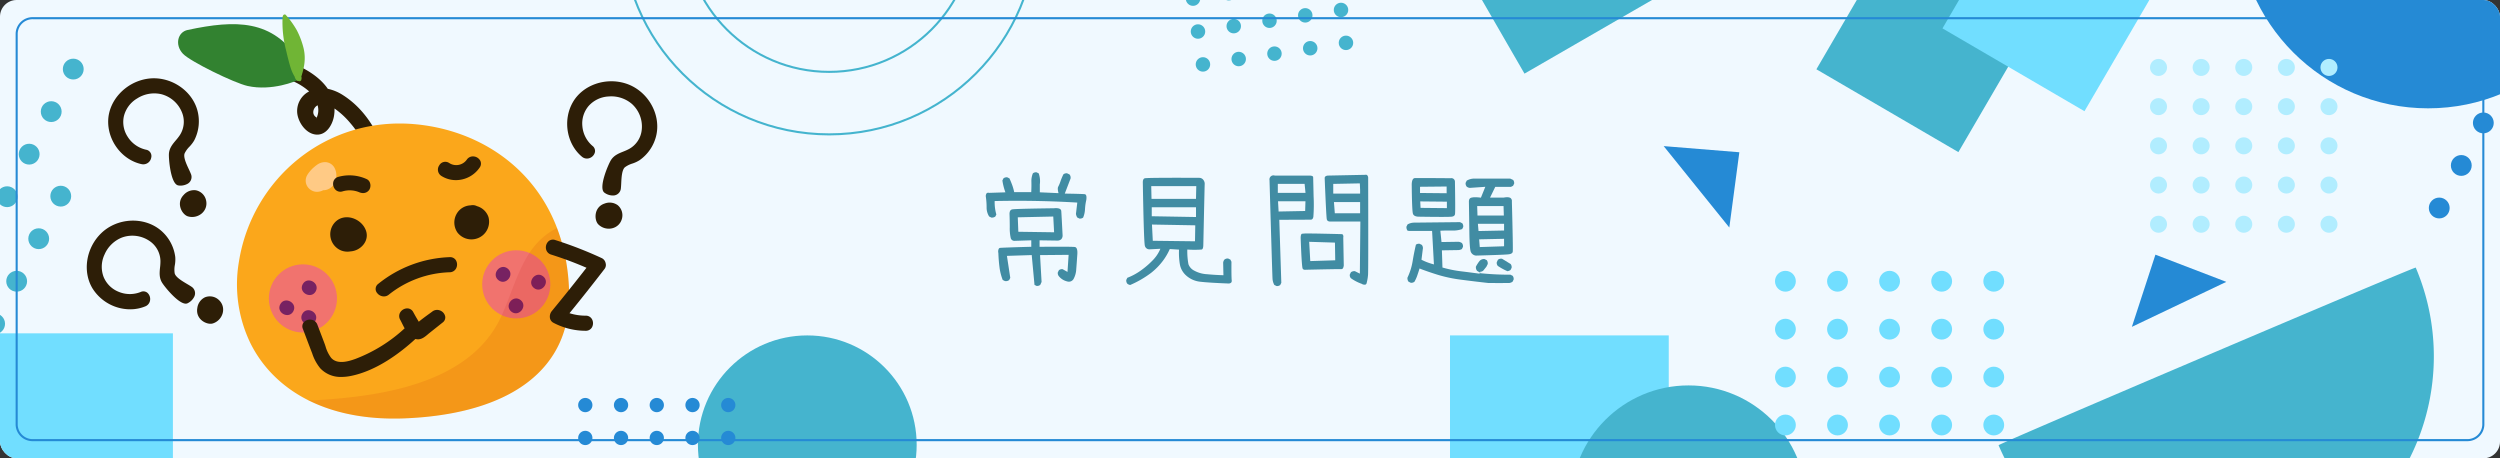 <svg xmlns="http://www.w3.org/2000/svg" xmlns:xlink="http://www.w3.org/1999/xlink" width="1200" height="220" viewBox="0 0 1200 220">
  <rect x="0" y="0" width="1200" height="220" fill="#333333" stroke="none"/>
  <defs>
    <clipPath id="clip-path">
      <rect id="Rectangle_597" data-name="Rectangle 597" width="1200" height="220" rx="8" transform="translate(83 1251)" fill="none"/>
    </clipPath>
  </defs>
  <g id="Group_3508" data-name="Group 3508" transform="translate(-83 -1251)">
    <rect id="Rectangle_853" data-name="Rectangle 853" width="1200" height="220" rx="8" transform="translate(83 1251)" fill="#f0f9ff"/>
    <g id="Group_3502" data-name="Group 3502">
      <g id="Group_3501" data-name="Group 3501" clip-path="url(#clip-path)">
        <g id="Group_3496" data-name="Group 3496">
          <path id="Path_2986" data-name="Path 2986" d="M1242.546,1379.439a108.815,108.815,0,0,1-200.233,85.264C1042.083,1464.162,1242.316,1378.9,1242.546,1379.439Z" fill="#45b4ce"/>
          <rect id="Rectangle_854" data-name="Rectangle 854" width="105" height="78" transform="translate(779 1412)" fill="#71deff"/>
          <rect id="Rectangle_855" data-name="Rectangle 855" width="105" height="78" transform="translate(61 1411)" fill="#71deff"/>
          <rect id="Rectangle_856" data-name="Rectangle 856" width="122.19" height="122.19" transform="translate(753.658 1180.522) rotate(-30)" fill="#45b4ce"/>
          <rect id="Rectangle_857" data-name="Rectangle 857" width="78.888" height="78.888" transform="matrix(0.504, -0.864, 0.864, 0.504, 954.863, 1284.255)" fill="#45b4ce"/>
          <rect id="Rectangle_858" data-name="Rectangle 858" width="78.888" height="78.888" transform="matrix(0.504, -0.864, 0.864, 0.504, 1015.387, 1264.624)" fill="#71deff"/>
          <circle id="Ellipse_2498" data-name="Ellipse 2498" cx="52.5" cy="52.5" r="52.5" transform="translate(418 1412)" fill="#45b4ce"/>
          <circle id="Ellipse_2499" data-name="Ellipse 2499" cx="91.5" cy="91.5" r="91.5" transform="translate(1157 1120)" fill="#258ad5"/>
          <g id="Group_3393" data-name="Group 3393">
            <g id="Group_3392" data-name="Group 3392">
              <g id="Group_3367" data-name="Group 3367">
                <circle id="Ellipse_2500" data-name="Ellipse 2500" cx="4.091" cy="4.091" r="4.091" transform="translate(1115 1279.273)" fill="#b1edff"/>
              </g>
              <g id="Group_3368" data-name="Group 3368">
                <circle id="Ellipse_2501" data-name="Ellipse 2501" cx="4.091" cy="4.091" r="4.091" transform="translate(1135.455 1279.273)" fill="#b1edff"/>
              </g>
              <g id="Group_3369" data-name="Group 3369">
                <circle id="Ellipse_2502" data-name="Ellipse 2502" cx="4.091" cy="4.091" r="4.091" transform="translate(1155.909 1279.273)" fill="#b1edff"/>
              </g>
              <g id="Group_3370" data-name="Group 3370">
                <circle id="Ellipse_2503" data-name="Ellipse 2503" cx="4.091" cy="4.091" r="4.091" transform="translate(1176.364 1279.273)" fill="#b1edff"/>
              </g>
              <g id="Group_3371" data-name="Group 3371">
                <circle id="Ellipse_2504" data-name="Ellipse 2504" cx="4.091" cy="4.091" r="4.091" transform="translate(1196.818 1279.273)" fill="#b1edff"/>
              </g>
              <g id="Group_3372" data-name="Group 3372">
                <circle id="Ellipse_2505" data-name="Ellipse 2505" cx="4.091" cy="4.091" r="4.091" transform="translate(1115 1298.091)" fill="#b1edff"/>
              </g>
              <g id="Group_3373" data-name="Group 3373">
                <circle id="Ellipse_2506" data-name="Ellipse 2506" cx="4.091" cy="4.091" r="4.091" transform="translate(1135.455 1298.091)" fill="#b1edff"/>
              </g>
              <g id="Group_3374" data-name="Group 3374">
                <circle id="Ellipse_2507" data-name="Ellipse 2507" cx="4.091" cy="4.091" r="4.091" transform="translate(1155.909 1298.091)" fill="#b1edff"/>
              </g>
              <g id="Group_3375" data-name="Group 3375">
                <circle id="Ellipse_2508" data-name="Ellipse 2508" cx="4.091" cy="4.091" r="4.091" transform="translate(1176.364 1298.091)" fill="#b1edff"/>
              </g>
              <g id="Group_3376" data-name="Group 3376">
                <circle id="Ellipse_2509" data-name="Ellipse 2509" cx="4.091" cy="4.091" r="4.091" transform="translate(1196.818 1298.091)" fill="#b1edff"/>
              </g>
              <g id="Group_3377" data-name="Group 3377">
                <circle id="Ellipse_2510" data-name="Ellipse 2510" cx="4.091" cy="4.091" r="4.091" transform="translate(1115 1316.909)" fill="#b1edff"/>
              </g>
              <g id="Group_3378" data-name="Group 3378">
                <circle id="Ellipse_2511" data-name="Ellipse 2511" cx="4.091" cy="4.091" r="4.091" transform="translate(1135.455 1316.909)" fill="#b1edff"/>
              </g>
              <g id="Group_3379" data-name="Group 3379">
                <circle id="Ellipse_2512" data-name="Ellipse 2512" cx="4.091" cy="4.091" r="4.091" transform="translate(1155.909 1316.909)" fill="#b1edff"/>
              </g>
              <g id="Group_3380" data-name="Group 3380">
                <circle id="Ellipse_2513" data-name="Ellipse 2513" cx="4.091" cy="4.091" r="4.091" transform="translate(1176.364 1316.909)" fill="#b1edff"/>
              </g>
              <g id="Group_3381" data-name="Group 3381">
                <circle id="Ellipse_2514" data-name="Ellipse 2514" cx="4.091" cy="4.091" r="4.091" transform="translate(1196.818 1316.909)" fill="#b1edff"/>
              </g>
              <g id="Group_3382" data-name="Group 3382">
                <circle id="Ellipse_2515" data-name="Ellipse 2515" cx="4.091" cy="4.091" r="4.091" transform="translate(1115 1335.727)" fill="#b1edff"/>
              </g>
              <g id="Group_3383" data-name="Group 3383">
                <circle id="Ellipse_2516" data-name="Ellipse 2516" cx="4.091" cy="4.091" r="4.091" transform="translate(1135.455 1335.727)" fill="#b1edff"/>
              </g>
              <g id="Group_3384" data-name="Group 3384">
                <circle id="Ellipse_2517" data-name="Ellipse 2517" cx="4.091" cy="4.091" r="4.091" transform="translate(1155.909 1335.727)" fill="#b1edff"/>
              </g>
              <g id="Group_3385" data-name="Group 3385">
                <circle id="Ellipse_2518" data-name="Ellipse 2518" cx="4.091" cy="4.091" r="4.091" transform="translate(1176.364 1335.727)" fill="#b1edff"/>
              </g>
              <g id="Group_3386" data-name="Group 3386">
                <circle id="Ellipse_2519" data-name="Ellipse 2519" cx="4.091" cy="4.091" r="4.091" transform="translate(1196.818 1335.727)" fill="#b1edff"/>
              </g>
              <g id="Group_3387" data-name="Group 3387">
                <circle id="Ellipse_2520" data-name="Ellipse 2520" cx="4.091" cy="4.091" r="4.091" transform="translate(1115 1354.545)" fill="#b1edff"/>
              </g>
              <g id="Group_3388" data-name="Group 3388">
                <circle id="Ellipse_2521" data-name="Ellipse 2521" cx="4.091" cy="4.091" r="4.091" transform="translate(1135.455 1354.545)" fill="#b1edff"/>
              </g>
              <g id="Group_3389" data-name="Group 3389">
                <circle id="Ellipse_2522" data-name="Ellipse 2522" cx="4.091" cy="4.091" r="4.091" transform="translate(1155.909 1354.545)" fill="#b1edff"/>
              </g>
              <g id="Group_3390" data-name="Group 3390">
                <circle id="Ellipse_2523" data-name="Ellipse 2523" cx="4.091" cy="4.091" r="4.091" transform="translate(1176.364 1354.545)" fill="#b1edff"/>
              </g>
              <g id="Group_3391" data-name="Group 3391">
                <circle id="Ellipse_2524" data-name="Ellipse 2524" cx="4.091" cy="4.091" r="4.091" transform="translate(1196.818 1354.545)" fill="#b1edff"/>
              </g>
            </g>
          </g>
          <g id="Group_3420" data-name="Group 3420">
            <g id="Group_3419" data-name="Group 3419">
              <g id="Group_3394" data-name="Group 3394">
                <circle id="Ellipse_2525" data-name="Ellipse 2525" cx="3.431" cy="3.431" r="3.431" transform="translate(360.51 1442)" fill="#258ad5"/>
              </g>
              <g id="Group_3395" data-name="Group 3395">
                <circle id="Ellipse_2526" data-name="Ellipse 2526" cx="3.431" cy="3.431" r="3.431" transform="translate(377.667 1442)" fill="#258ad5"/>
              </g>
              <g id="Group_3396" data-name="Group 3396">
                <circle id="Ellipse_2527" data-name="Ellipse 2527" cx="3.431" cy="3.431" r="3.431" transform="translate(394.824 1442)" fill="#258ad5"/>
              </g>
              <g id="Group_3397" data-name="Group 3397">
                <circle id="Ellipse_2528" data-name="Ellipse 2528" cx="3.431" cy="3.431" r="3.431" transform="translate(411.98 1442)" fill="#258ad5"/>
              </g>
              <g id="Group_3398" data-name="Group 3398">
                <circle id="Ellipse_2529" data-name="Ellipse 2529" cx="3.431" cy="3.431" r="3.431" transform="translate(429.137 1442)" fill="#258ad5"/>
              </g>
              <g id="Group_3399" data-name="Group 3399">
                <circle id="Ellipse_2530" data-name="Ellipse 2530" cx="3.431" cy="3.431" r="3.431" transform="translate(360.51 1457.784)" fill="#258ad5"/>
              </g>
              <g id="Group_3400" data-name="Group 3400">
                <circle id="Ellipse_2531" data-name="Ellipse 2531" cx="3.431" cy="3.431" r="3.431" transform="translate(377.667 1457.784)" fill="#258ad5"/>
              </g>
              <g id="Group_3401" data-name="Group 3401">
                <circle id="Ellipse_2532" data-name="Ellipse 2532" cx="3.431" cy="3.431" r="3.431" transform="translate(394.824 1457.784)" fill="#258ad5"/>
              </g>
              <g id="Group_3402" data-name="Group 3402">
                <circle id="Ellipse_2533" data-name="Ellipse 2533" cx="3.431" cy="3.431" r="3.431" transform="translate(411.98 1457.784)" fill="#258ad5"/>
              </g>
              <g id="Group_3403" data-name="Group 3403">
                <circle id="Ellipse_2534" data-name="Ellipse 2534" cx="3.431" cy="3.431" r="3.431" transform="translate(429.137 1457.784)" fill="#258ad5"/>
              </g>
              <g id="Group_3404" data-name="Group 3404">
                <circle id="Ellipse_2535" data-name="Ellipse 2535" cx="3.431" cy="3.431" r="3.431" transform="translate(360.51 1473.569)" fill="#258ad5"/>
              </g>
              <g id="Group_3405" data-name="Group 3405">
                <circle id="Ellipse_2536" data-name="Ellipse 2536" cx="3.431" cy="3.431" r="3.431" transform="translate(377.667 1473.569)" fill="#258ad5"/>
              </g>
              <g id="Group_3406" data-name="Group 3406">
                <circle id="Ellipse_2537" data-name="Ellipse 2537" cx="3.431" cy="3.431" r="3.431" transform="translate(394.824 1473.569)" fill="#258ad5"/>
              </g>
              <g id="Group_3407" data-name="Group 3407">
                <circle id="Ellipse_2538" data-name="Ellipse 2538" cx="3.431" cy="3.431" r="3.431" transform="translate(411.98 1473.569)" fill="#258ad5"/>
              </g>
              <g id="Group_3408" data-name="Group 3408">
                <circle id="Ellipse_2539" data-name="Ellipse 2539" cx="3.431" cy="3.431" r="3.431" transform="translate(429.137 1473.569)" fill="#258ad5"/>
              </g>
              <g id="Group_3409" data-name="Group 3409">
                <circle id="Ellipse_2540" data-name="Ellipse 2540" cx="3.431" cy="3.431" r="3.431" transform="translate(360.51 1489.353)" fill="#258ad5"/>
              </g>
              <g id="Group_3410" data-name="Group 3410">
                <circle id="Ellipse_2541" data-name="Ellipse 2541" cx="3.431" cy="3.431" r="3.431" transform="translate(377.667 1489.353)" fill="#258ad5"/>
              </g>
              <g id="Group_3411" data-name="Group 3411">
                <circle id="Ellipse_2542" data-name="Ellipse 2542" cx="3.431" cy="3.431" r="3.431" transform="translate(394.824 1489.353)" fill="#258ad5"/>
              </g>
              <g id="Group_3412" data-name="Group 3412">
                <circle id="Ellipse_2543" data-name="Ellipse 2543" cx="3.431" cy="3.431" r="3.431" transform="translate(411.98 1489.353)" fill="#258ad5"/>
              </g>
              <g id="Group_3413" data-name="Group 3413">
                <circle id="Ellipse_2544" data-name="Ellipse 2544" cx="3.431" cy="3.431" r="3.431" transform="translate(429.137 1489.353)" fill="#258ad5"/>
              </g>
              <g id="Group_3414" data-name="Group 3414">
                <circle id="Ellipse_2545" data-name="Ellipse 2545" cx="3.431" cy="3.431" r="3.431" transform="translate(360.51 1505.137)" fill="#258ad5"/>
              </g>
              <g id="Group_3415" data-name="Group 3415">
                <circle id="Ellipse_2546" data-name="Ellipse 2546" cx="3.431" cy="3.431" r="3.431" transform="translate(377.667 1505.137)" fill="#258ad5"/>
              </g>
              <g id="Group_3416" data-name="Group 3416">
                <circle id="Ellipse_2547" data-name="Ellipse 2547" cx="3.431" cy="3.431" r="3.431" transform="translate(394.824 1505.137)" fill="#258ad5"/>
              </g>
              <g id="Group_3417" data-name="Group 3417">
                <circle id="Ellipse_2548" data-name="Ellipse 2548" cx="3.431" cy="3.431" r="3.431" transform="translate(411.98 1505.137)" fill="#258ad5"/>
              </g>
              <g id="Group_3418" data-name="Group 3418">
                <circle id="Ellipse_2549" data-name="Ellipse 2549" cx="3.431" cy="3.431" r="3.431" transform="translate(429.137 1505.137)" fill="#258ad5"/>
              </g>
            </g>
          </g>
          <g id="Group_3427" data-name="Group 3427">
            <g id="Group_3426" data-name="Group 3426">
              <g id="Group_3421" data-name="Group 3421">
                <circle id="Ellipse_2550" data-name="Ellipse 2550" cx="5" cy="5" r="5" transform="translate(107.164 1340.158)" fill="#45b4ce"/>
              </g>
              <g id="Group_3422" data-name="Group 3422">
                <circle id="Ellipse_2551" data-name="Ellipse 2551" cx="5" cy="5" r="5" transform="translate(96.582 1360.579)" fill="#45b4ce"/>
              </g>
              <g id="Group_3423" data-name="Group 3423">
                <circle id="Ellipse_2552" data-name="Ellipse 2552" cx="5" cy="5" r="5" transform="translate(86 1381)" fill="#45b4ce"/>
              </g>
              <g id="Group_3424" data-name="Group 3424">
                <circle id="Ellipse_2553" data-name="Ellipse 2553" cx="5" cy="5" r="5" transform="translate(75.418 1401.421)" fill="#45b4ce"/>
              </g>
              <g id="Group_3425" data-name="Group 3425">
                <circle id="Ellipse_2554" data-name="Ellipse 2554" cx="5" cy="5" r="5" transform="translate(64.836 1421.842)" fill="#45b4ce"/>
              </g>
            </g>
          </g>
          <g id="Group_3434" data-name="Group 3434">
            <g id="Group_3433" data-name="Group 3433">
              <g id="Group_3428" data-name="Group 3428">
                <circle id="Ellipse_2555" data-name="Ellipse 2555" cx="5" cy="5" r="5" transform="translate(113.164 1279.158)" fill="#45b4ce"/>
              </g>
              <g id="Group_3429" data-name="Group 3429">
                <circle id="Ellipse_2556" data-name="Ellipse 2556" cx="5" cy="5" r="5" transform="translate(102.582 1299.579)" fill="#45b4ce"/>
              </g>
              <g id="Group_3430" data-name="Group 3430">
                <circle id="Ellipse_2557" data-name="Ellipse 2557" cx="5" cy="5" r="5" transform="translate(92 1320)" fill="#45b4ce"/>
              </g>
              <g id="Group_3431" data-name="Group 3431">
                <circle id="Ellipse_2558" data-name="Ellipse 2558" cx="5" cy="5" r="5" transform="translate(81.418 1340.421)" fill="#45b4ce"/>
              </g>
              <g id="Group_3432" data-name="Group 3432">
                <circle id="Ellipse_2559" data-name="Ellipse 2559" cx="5" cy="5" r="5" transform="translate(70.836 1360.842)" fill="#45b4ce"/>
              </g>
            </g>
          </g>
          <g id="Group_3441" data-name="Group 3441">
            <g id="Group_3440" data-name="Group 3440">
              <g id="Group_3435" data-name="Group 3435">
                <circle id="Ellipse_2560" data-name="Ellipse 2560" cx="5" cy="5" r="5" transform="translate(1291.164 1264.158)" fill="#258ad5"/>
              </g>
              <g id="Group_3436" data-name="Group 3436">
                <circle id="Ellipse_2561" data-name="Ellipse 2561" cx="5" cy="5" r="5" transform="translate(1280.582 1284.579)" fill="#258ad5"/>
              </g>
              <g id="Group_3437" data-name="Group 3437">
                <circle id="Ellipse_2562" data-name="Ellipse 2562" cx="5" cy="5" r="5" transform="translate(1270 1305)" fill="#258ad5"/>
              </g>
              <g id="Group_3438" data-name="Group 3438">
                <circle id="Ellipse_2563" data-name="Ellipse 2563" cx="5" cy="5" r="5" transform="translate(1259.418 1325.421)" fill="#258ad5"/>
              </g>
              <g id="Group_3439" data-name="Group 3439">
                <circle id="Ellipse_2564" data-name="Ellipse 2564" cx="5" cy="5" r="5" transform="translate(1248.836 1345.842)" fill="#258ad5"/>
              </g>
            </g>
          </g>
          <g id="Group_3468" data-name="Group 3468">
            <g id="Group_3467" data-name="Group 3467">
              <g id="Group_3442" data-name="Group 3442">
                <circle id="Ellipse_2565" data-name="Ellipse 2565" cx="3.471" cy="3.471" r="3.471" transform="translate(647.421 1215.289)" fill="#45b4ce"/>
              </g>
              <g id="Group_3443" data-name="Group 3443">
                <circle id="Ellipse_2566" data-name="Ellipse 2566" cx="3.471" cy="3.471" r="3.471" transform="translate(664.584 1212.701)" fill="#45b4ce"/>
              </g>
              <g id="Group_3444" data-name="Group 3444">
                <circle id="Ellipse_2567" data-name="Ellipse 2567" cx="3.471" cy="3.471" r="3.471" transform="translate(681.747 1210.113)" fill="#45b4ce"/>
              </g>
              <g id="Group_3445" data-name="Group 3445">
                <circle id="Ellipse_2568" data-name="Ellipse 2568" cx="3.471" cy="3.471" r="3.471" transform="translate(698.91 1207.526)" fill="#45b4ce"/>
              </g>
              <g id="Group_3446" data-name="Group 3446">
                <circle id="Ellipse_2569" data-name="Ellipse 2569" cx="3.471" cy="3.471" r="3.471" transform="translate(716.073 1204.938)" fill="#45b4ce"/>
              </g>
              <g id="Group_3447" data-name="Group 3447">
                <circle id="Ellipse_2570" data-name="Ellipse 2570" cx="3.471" cy="3.471" r="3.471" transform="translate(649.802 1231.079)" fill="#45b4ce"/>
              </g>
              <g id="Group_3448" data-name="Group 3448">
                <circle id="Ellipse_2571" data-name="Ellipse 2571" cx="3.471" cy="3.471" r="3.471" transform="translate(666.965 1228.491)" fill="#45b4ce"/>
              </g>
              <g id="Group_3449" data-name="Group 3449">
                <circle id="Ellipse_2572" data-name="Ellipse 2572" cx="3.471" cy="3.471" r="3.471" transform="translate(684.128 1225.903)" fill="#45b4ce"/>
              </g>
              <g id="Group_3450" data-name="Group 3450">
                <circle id="Ellipse_2573" data-name="Ellipse 2573" cx="3.471" cy="3.471" r="3.471" transform="translate(701.291 1223.315)" fill="#45b4ce"/>
              </g>
              <g id="Group_3451" data-name="Group 3451">
                <circle id="Ellipse_2574" data-name="Ellipse 2574" cx="3.471" cy="3.471" r="3.471" transform="translate(718.454 1220.728)" fill="#45b4ce"/>
              </g>
              <g id="Group_3452" data-name="Group 3452">
                <circle id="Ellipse_2575" data-name="Ellipse 2575" cx="3.471" cy="3.471" r="3.471" transform="translate(652.182 1246.869)" fill="#45b4ce"/>
              </g>
              <g id="Group_3453" data-name="Group 3453">
                <circle id="Ellipse_2576" data-name="Ellipse 2576" cx="3.471" cy="3.471" r="3.471" transform="translate(669.345 1244.281)" fill="#45b4ce"/>
              </g>
              <g id="Group_3454" data-name="Group 3454">
                <circle id="Ellipse_2577" data-name="Ellipse 2577" cx="3.471" cy="3.471" r="3.471" transform="translate(686.508 1241.693)" fill="#45b4ce"/>
              </g>
              <g id="Group_3455" data-name="Group 3455">
                <circle id="Ellipse_2578" data-name="Ellipse 2578" cx="3.471" cy="3.471" r="3.471" transform="translate(703.671 1239.105)" fill="#45b4ce"/>
              </g>
              <g id="Group_3456" data-name="Group 3456">
                <circle id="Ellipse_2579" data-name="Ellipse 2579" cx="3.471" cy="3.471" r="3.471" transform="translate(720.834 1236.518)" fill="#45b4ce"/>
              </g>
              <g id="Group_3457" data-name="Group 3457">
                <circle id="Ellipse_2580" data-name="Ellipse 2580" cx="3.471" cy="3.471" r="3.471" transform="translate(654.563 1262.658)" fill="#45b4ce"/>
              </g>
              <g id="Group_3458" data-name="Group 3458">
                <circle id="Ellipse_2581" data-name="Ellipse 2581" cx="3.471" cy="3.471" r="3.471" transform="translate(671.726 1260.071)" fill="#45b4ce"/>
              </g>
              <g id="Group_3459" data-name="Group 3459">
                <circle id="Ellipse_2582" data-name="Ellipse 2582" cx="3.471" cy="3.471" r="3.471" transform="translate(688.889 1257.483)" fill="#45b4ce"/>
              </g>
              <g id="Group_3460" data-name="Group 3460">
                <circle id="Ellipse_2583" data-name="Ellipse 2583" cx="3.471" cy="3.471" r="3.471" transform="translate(706.052 1254.895)" fill="#45b4ce"/>
              </g>
              <g id="Group_3461" data-name="Group 3461">
                <circle id="Ellipse_2584" data-name="Ellipse 2584" cx="3.471" cy="3.471" r="3.471" transform="translate(723.215 1252.308)" fill="#45b4ce"/>
              </g>
              <g id="Group_3462" data-name="Group 3462">
                <circle id="Ellipse_2585" data-name="Ellipse 2585" cx="3.471" cy="3.471" r="3.471" transform="translate(656.944 1278.448)" fill="#45b4ce"/>
              </g>
              <g id="Group_3463" data-name="Group 3463">
                <circle id="Ellipse_2586" data-name="Ellipse 2586" cx="3.471" cy="3.471" r="3.471" transform="translate(674.107 1275.861)" fill="#45b4ce"/>
              </g>
              <g id="Group_3464" data-name="Group 3464">
                <circle id="Ellipse_2587" data-name="Ellipse 2587" cx="3.471" cy="3.471" r="3.471" transform="translate(691.27 1273.273)" fill="#45b4ce"/>
              </g>
              <g id="Group_3465" data-name="Group 3465">
                <circle id="Ellipse_2588" data-name="Ellipse 2588" cx="3.471" cy="3.471" r="3.471" transform="translate(708.433 1270.685)" fill="#45b4ce"/>
              </g>
              <g id="Group_3466" data-name="Group 3466">
                <circle id="Ellipse_2589" data-name="Ellipse 2589" cx="3.471" cy="3.471" r="3.471" transform="translate(725.596 1268.098)" fill="#45b4ce"/>
              </g>
            </g>
          </g>
          <circle id="Ellipse_2590" data-name="Ellipse 2590" cx="99.5" cy="99.5" r="99.5" transform="translate(381.5 1116.5)" fill="none" stroke="#44b4ce" stroke-miterlimit="10" stroke-width="1"/>
          <circle id="Ellipse_2591" data-name="Ellipse 2591" cx="69.5" cy="69.5" r="69.5" transform="translate(411.5 1146.5)" fill="none" stroke="#44b4ce" stroke-miterlimit="10" stroke-width="1"/>
          <circle id="Ellipse_2592" data-name="Ellipse 2592" cx="56.5" cy="56.5" r="56.5" transform="translate(837 1436)" fill="#45b4ce"/>
          <path id="Path_2987" data-name="Path 2987" d="M1275,1267.1v187.8a7.641,7.641,0,0,1-7.893,7.365H98.893A7.641,7.641,0,0,1,91,1454.9V1267.1a7.641,7.641,0,0,1,7.893-7.365H1267.107A7.641,7.641,0,0,1,1275,1267.1Z" fill="none" stroke="#258ad5" stroke-miterlimit="10" stroke-width="1"/>
          <path id="Path_2988" data-name="Path 2988" d="M917.883,1324.084l-36.322-2.954,31.51,39.077Z" fill="#258ad5"/>
          <path id="Path_2989" data-name="Path 2989" d="M1117.6,1373.24l-11.3,34.647,45.318-21.592Z" fill="#258ad5"/>
          <g id="Group_3495" data-name="Group 3495">
            <g id="Group_3494" data-name="Group 3494">
              <g id="Group_3469" data-name="Group 3469">
                <circle id="Ellipse_2593" data-name="Ellipse 2593" cx="5" cy="5" r="5" transform="translate(935 1381)" fill="#71deff"/>
              </g>
              <g id="Group_3470" data-name="Group 3470">
                <circle id="Ellipse_2594" data-name="Ellipse 2594" cx="5" cy="5" r="5" transform="translate(960 1381)" fill="#71deff"/>
              </g>
              <g id="Group_3471" data-name="Group 3471">
                <circle id="Ellipse_2595" data-name="Ellipse 2595" cx="5" cy="5" r="5" transform="translate(985 1381)" fill="#71deff"/>
              </g>
              <g id="Group_3472" data-name="Group 3472">
                <circle id="Ellipse_2596" data-name="Ellipse 2596" cx="5" cy="5" r="5" transform="translate(1010 1381)" fill="#71deff"/>
              </g>
              <g id="Group_3473" data-name="Group 3473">
                <circle id="Ellipse_2597" data-name="Ellipse 2597" cx="5" cy="5" r="5" transform="translate(1035 1381)" fill="#71deff"/>
              </g>
              <g id="Group_3474" data-name="Group 3474">
                <circle id="Ellipse_2598" data-name="Ellipse 2598" cx="5" cy="5" r="5" transform="translate(935 1404)" fill="#71deff"/>
              </g>
              <g id="Group_3475" data-name="Group 3475">
                <circle id="Ellipse_2599" data-name="Ellipse 2599" cx="5" cy="5" r="5" transform="translate(960 1404)" fill="#71deff"/>
              </g>
              <g id="Group_3476" data-name="Group 3476">
                <circle id="Ellipse_2600" data-name="Ellipse 2600" cx="5" cy="5" r="5" transform="translate(985 1404)" fill="#71deff"/>
              </g>
              <g id="Group_3477" data-name="Group 3477">
                <circle id="Ellipse_2601" data-name="Ellipse 2601" cx="5" cy="5" r="5" transform="translate(1010 1404)" fill="#71deff"/>
              </g>
              <g id="Group_3478" data-name="Group 3478">
                <circle id="Ellipse_2602" data-name="Ellipse 2602" cx="5" cy="5" r="5" transform="translate(1035 1404)" fill="#71deff"/>
              </g>
              <g id="Group_3479" data-name="Group 3479">
                <circle id="Ellipse_2603" data-name="Ellipse 2603" cx="5" cy="5" r="5" transform="translate(935 1427)" fill="#71deff"/>
              </g>
              <g id="Group_3480" data-name="Group 3480">
                <circle id="Ellipse_2604" data-name="Ellipse 2604" cx="5" cy="5" r="5" transform="translate(960 1427)" fill="#71deff"/>
              </g>
              <g id="Group_3481" data-name="Group 3481">
                <circle id="Ellipse_2605" data-name="Ellipse 2605" cx="5" cy="5" r="5" transform="translate(985 1427)" fill="#71deff"/>
              </g>
              <g id="Group_3482" data-name="Group 3482">
                <circle id="Ellipse_2606" data-name="Ellipse 2606" cx="5" cy="5" r="5" transform="translate(1010 1427)" fill="#71deff"/>
              </g>
              <g id="Group_3483" data-name="Group 3483">
                <circle id="Ellipse_2607" data-name="Ellipse 2607" cx="5" cy="5" r="5" transform="translate(1035 1427)" fill="#71deff"/>
              </g>
              <g id="Group_3484" data-name="Group 3484">
                <circle id="Ellipse_2608" data-name="Ellipse 2608" cx="5" cy="5" r="5" transform="translate(935 1450)" fill="#71deff"/>
              </g>
              <g id="Group_3485" data-name="Group 3485">
                <circle id="Ellipse_2609" data-name="Ellipse 2609" cx="5" cy="5" r="5" transform="translate(960 1450)" fill="#71deff"/>
              </g>
              <g id="Group_3486" data-name="Group 3486">
                <circle id="Ellipse_2610" data-name="Ellipse 2610" cx="5" cy="5" r="5" transform="translate(985 1450)" fill="#71deff"/>
              </g>
              <g id="Group_3487" data-name="Group 3487">
                <circle id="Ellipse_2611" data-name="Ellipse 2611" cx="5" cy="5" r="5" transform="translate(1010 1450)" fill="#71deff"/>
              </g>
              <g id="Group_3488" data-name="Group 3488">
                <circle id="Ellipse_2612" data-name="Ellipse 2612" cx="5" cy="5" r="5" transform="translate(1035 1450)" fill="#71deff"/>
              </g>
              <g id="Group_3489" data-name="Group 3489">
                <circle id="Ellipse_2613" data-name="Ellipse 2613" cx="5" cy="5" r="5" transform="translate(935 1473)" fill="#71deff"/>
              </g>
              <g id="Group_3490" data-name="Group 3490">
                <circle id="Ellipse_2614" data-name="Ellipse 2614" cx="5" cy="5" r="5" transform="translate(960 1473)" fill="#71deff"/>
              </g>
              <g id="Group_3491" data-name="Group 3491">
                <circle id="Ellipse_2615" data-name="Ellipse 2615" cx="5" cy="5" r="5" transform="translate(985 1473)" fill="#71deff"/>
              </g>
              <g id="Group_3492" data-name="Group 3492">
                <circle id="Ellipse_2616" data-name="Ellipse 2616" cx="5" cy="5" r="5" transform="translate(1010 1473)" fill="#71deff"/>
              </g>
              <g id="Group_3493" data-name="Group 3493">
                <circle id="Ellipse_2617" data-name="Ellipse 2617" cx="5" cy="5" r="5" transform="translate(1035 1473)" fill="#71deff"/>
              </g>
            </g>
          </g>
        </g>
        <g id="Group_3500" data-name="Group 3500">
          <path id="Path_2990" data-name="Path 2990" d="M379.179,1349.874a6.1,6.1,0,0,0-5.734-.723c-4.955,1.569-4.71,7.418-2.872,9.225,3.3,3.247,9.152,2.256,10.451-2.438A5.783,5.783,0,0,0,379.179,1349.874Z" fill="#2d1e07" stroke="#2d1e07" stroke-miterlimit="10" stroke-width="1"/>
          <path id="Path_2991" data-name="Path 2991" d="M176.974,1342.831a6.1,6.1,0,0,0-5.407,2.042c-3.647,3.7-.7,8.759,1.774,9.5,4.438,1.325,9.145-2.285,8.1-7.042A5.784,5.784,0,0,0,176.974,1342.831Z" fill="#2d1e07" stroke="#2d1e07" stroke-miterlimit="10" stroke-width="1"/>
          <g id="Group_3499" data-name="Group 3499">
            <g id="Group_3497" data-name="Group 3497">
              <path id="Path_2992" data-name="Path 2992" d="M267.687,1324.946c-3.222-11.193-10.032-21.9-20.014-28.252a21.674,21.674,0,0,0-7.325-3.06c-3.436-5.027-9.132-8.809-14.728-11.268-4.586-2.016-7.06,5.381-2.488,7.391a29.762,29.762,0,0,1,8.261,5.119,10.569,10.569,0,0,0-5.691,10.7c.6,4.392,4.193,9.56,8.942,10.016,4.907.471,7.863-4.52,8.629-8.667a17.812,17.812,0,0,0,.288-3.849,39.479,39.479,0,0,1,7.682,7.121,42.932,42.932,0,0,1,8.791,16.236C261.413,1331.222,269.077,1329.775,267.687,1324.946Zm-32.757-17.58c-2.606-1.437-1.6-4.794.537-5.816.048.206.1.408.141.62a8.5,8.5,0,0,1-.2,4.274l-.314.847Q234.333,1308.467,234.93,1307.366Z" fill="#2d1e07"/>
              <path id="Path_2993" data-name="Path 2993" d="M173.049,1265.385c23.207-4.946,40.794-5.137,53.72,14.771,1.954,3.008,1.744,7.141-.6,9.085-.887.737-12.768,5.587-24.319,3.03-6.377-1.412-27.5-11.729-31.027-15.454C166.747,1272.5,168.3,1266.4,173.049,1265.385Z" fill="#328230"/>
              <path id="Path_2994" data-name="Path 2994" d="M222.358,1283.04c-.787-2.576-1.41-5.231-2.027-7.831a53.456,53.456,0,0,1-1.7-15.835c.073-1.035.636-1.7,1.45-1.317a41.743,41.743,0,0,1,5.39,7.471,38.425,38.425,0,0,1,3.316,8.9c1.125,5.1.1,9.43-1.145,13.241a2.817,2.817,0,0,1-.069,1.808.828.828,0,0,1-1.173.425,1.066,1.066,0,0,1-.966-.3,3.514,3.514,0,0,1-1-1.815A19.748,19.748,0,0,1,222.358,1283.04Z" fill="#70b535"/>
              <path id="Path_2995" data-name="Path 2995" d="M328.97,1439.309c-13.054,7.378-30.487,11.631-51.568,12.5-38.323,1.563-63.165-14-74.138-35.955a64.724,64.724,0,0,1-5.578-39.271c6.342-39.879,42.036-70.023,84.933-65.926,38.344,3.671,72.7,31.456,73.571,81.4C356.561,1413.2,346.872,1429.187,328.97,1439.309Z" fill="#fba71b"/>
              <path id="Path_2996" data-name="Path 2996" d="M326.716,1379.946c3.543,2.895-.951,8.407-4.5,5.507S323.167,1377.046,326.716,1379.946Z" fill="#2d1e07"/>
              <path id="Path_2997" data-name="Path 2997" d="M343.743,1383.687c3.543,2.9-.95,8.407-4.5,5.507S340.194,1380.787,343.743,1383.687Z" fill="#2d1e07"/>
              <path id="Path_2998" data-name="Path 2998" d="M332.932,1395.062c3.544,2.9-.95,8.407-4.5,5.507S329.383,1392.162,332.932,1395.062Z" fill="#2d1e07"/>
              <path id="Path_2999" data-name="Path 2999" d="M228.118,1401.652c2.244-3.988,8.445-.508,6.2,3.487S225.871,1405.647,228.118,1401.652Z" fill="#2d1e07"/>
              <path id="Path_3000" data-name="Path 3000" d="M217.563,1396.983c2.243-3.988,8.445-.508,6.2,3.487S215.315,1400.978,217.563,1396.983Z" fill="#2d1e07"/>
              <path id="Path_3001" data-name="Path 3001" d="M228.328,1387.374c2.244-3.988,8.445-.508,6.2,3.486S226.081,1391.369,228.328,1387.374Z" fill="#2d1e07"/>
              <path id="Path_3002" data-name="Path 3002" d="M254.716,1399.833" fill="none" stroke="#2d1e07" stroke-linecap="round" stroke-miterlimit="10" stroke-width="4"/>
              <path id="Path_3003" data-name="Path 3003" d="M244.457,1335.3a7.685,7.685,0,0,0-.966-3.872,5.239,5.239,0,0,0-4.632-2.616,6.79,6.79,0,0,0-3.74,1.329,18.621,18.621,0,0,0-1.533,1.228,6.576,6.576,0,0,0-.867.821c-.063.063-.134.12-.2.184q-.448.469-.851.979a11.7,11.7,0,0,0-1.283,1.838,5.279,5.279,0,0,0,.134,5.289,5.636,5.636,0,0,0,3.61,2.5,6.181,6.181,0,0,0,3.99-.67,6.2,6.2,0,0,0,1.769-.247,6.483,6.483,0,0,0,3.55-2.841A7.684,7.684,0,0,0,244.457,1335.3Z" fill="#ffca85"/>
              <path id="Path_3004" data-name="Path 3004" d="M302.076,1353.84a8.012,8.012,0,0,1,6.867-4.272,4.37,4.37,0,0,1,3,.386,8.168,8.168,0,0,1,5.515,5.212,8.477,8.477,0,0,1-14.892,7.429A8.427,8.427,0,0,1,302.076,1353.84Z" fill="#2d1e07"/>
              <path id="Path_3005" data-name="Path 3005" d="M243.88,1357.608c4.6-4.7,12.757-1.748,14.793,4.124,1.745,5.037-2.681,9.664-7.433,9.936a8.3,8.3,0,0,1-4.374-.391A8.41,8.41,0,0,1,243.88,1357.608Z" fill="#2d1e07"/>
              <circle id="Ellipse_2618" data-name="Ellipse 2618" cx="16.356" cy="16.356" r="16.356" transform="translate(212.046 1377.885)" fill="#e028e5" opacity="0.41"/>
              <circle id="Ellipse_2619" data-name="Ellipse 2619" cx="16.356" cy="16.356" r="16.356" transform="translate(314.449 1371.13)" fill="#e028e5" opacity="0.41"/>
              <path id="Path_3006" data-name="Path 3006" d="M350.37,1360.495c-16.084,7.919-19.256,25.5-26.37,41.505-14,32-55,39-88,41a18.724,18.724,0,0,1-5.4-.093c12.294,6.27,27.9,9.67,46.8,8.9,21.081-.866,38.514-5.119,51.568-12.5,17.9-10.122,27.591-26.113,27.22-47.259A92.685,92.685,0,0,0,350.37,1360.495Z" fill="#b40505" opacity="0.1"/>
            </g>
            <g id="Group_3498" data-name="Group 3498">
              <path id="Path_3007" data-name="Path 3007" d="M247.38,1342.873a11.988,11.988,0,0,1,8.052.4,4.608,4.608,0,0,0,1.83.4,3.5,3.5,0,0,0,3.075-1.721,3.869,3.869,0,0,0,.28-3.087,3.01,3.01,0,0,0-1.633-1.907,19.883,19.883,0,0,0-13.534-1.076,3.332,3.332,0,0,0-2.457,2.424,4.031,4.031,0,0,0,1.045,3.772A3.317,3.317,0,0,0,247.38,1342.873Z" fill="#2d1e07"/>
              <path id="Path_3008" data-name="Path 3008" d="M298.861,1374.431a57.838,57.838,0,0,0-34.288,12.808,3.026,3.026,0,0,0-.485,4.487,4.151,4.151,0,0,0,3.182,1.562,3.719,3.719,0,0,0,2.35-.846,49.27,49.27,0,0,1,29.276-10.758,3.478,3.478,0,0,0,3.039-1.852,4.028,4.028,0,0,0-.1-3.906A3.238,3.238,0,0,0,298.861,1374.431Z" fill="#2d1e07"/>
              <path id="Path_3009" data-name="Path 3009" d="M294.217,1400.031a3.74,3.74,0,0,0-3.783.566c-.155.123-.589.437-1.171.859-1.524,1.1-3.961,2.872-5.242,3.981q-.3-.489-.593-.98c-.635-1.066-1.29-2.221-2.064-3.634a3.24,3.24,0,0,0-2.829-1.8h-.077a4.036,4.036,0,0,0-3.338,1.9,3.415,3.415,0,0,0-.032,3.535c.254.465.526,1.01.82,1.6.394.789.833,1.67,1.322,2.542a72.988,72.988,0,0,1-23.539,14.641c-3.688,1.358-8.923,2.782-11.771-.517a16.931,16.931,0,0,1-2.7-5.576c-.2-.588-.4-1.168-.613-1.719l-3.266-8.587a3.675,3.675,0,0,0-2.908-2.38,3.991,3.991,0,0,0-3.655,1.271,3.051,3.051,0,0,0-.4,3.126q.726,1.91,1.446,3.823c.96,2.546,1.921,5.094,2.91,7.63l.125.321a21.817,21.817,0,0,0,3.893,7.177,13.362,13.362,0,0,0,10.19,4.116,22.515,22.515,0,0,0,4.316-.442c12.364-2.428,23.719-10.958,31.134-17.769a6.3,6.3,0,0,0,1.216.169c1.928-.008,3.443-1.289,4.78-2.419.264-.225.524-.444.781-.648l6.309-5.017a3,3,0,0,0,1.233-2.841A3.924,3.924,0,0,0,294.217,1400.031Z" fill="#2d1e07"/>
              <path id="Path_3010" data-name="Path 3010" d="M371.955,1374.949a186.977,186.977,0,0,0-22.451-8.737,3.217,3.217,0,0,0-3.266.644,4.032,4.032,0,0,0-1.134,3.741,3.481,3.481,0,0,0,2.436,2.6,174.935,174.935,0,0,1,16.968,6.328c-5.416,6.975-11,13.955-16.612,20.754a4.234,4.234,0,0,0-.911,3.445,3.194,3.194,0,0,0,1.7,2.228,33.156,33.156,0,0,0,15.446,3.823h.016a3.311,3.311,0,0,0,2.992-1.652,4.034,4.034,0,0,0,.01-3.913,3.335,3.335,0,0,0-3.014-1.687,25.711,25.711,0,0,1-7.776-1.188c5.73-7.026,11.414-14.205,16.9-21.347a3.168,3.168,0,0,0,.436-2.7A3.425,3.425,0,0,0,371.955,1374.949Z" fill="#2d1e07"/>
              <path id="Path_3011" data-name="Path 3011" d="M310.3,1326.079a3.563,3.563,0,0,0-3.285,1.622,6.2,6.2,0,0,1-8.415,1.534,3.317,3.317,0,0,0-4.756,1.135,3.58,3.58,0,0,0,1.067,5.11,12.921,12.921,0,0,0,6.927,1.981,13.816,13.816,0,0,0,11.4-6.043,3.133,3.133,0,0,0,.322-3.222A4.013,4.013,0,0,0,310.3,1326.079Z" fill="#2d1e07"/>
              <path id="Path_3012" data-name="Path 3012" d="M383.458,1291.11c-9.744-3.156-20.7.679-25.468,8.923-4.946,8.547-3.035,20.052,4.35,26.193a3.666,3.666,0,0,0,3.693.646,3.991,3.991,0,0,0,2.555-2.906,3.06,3.06,0,0,0-1.188-2.931,13.95,13.95,0,0,1-4.864-9.481,12.966,12.966,0,0,1,2.929-9.6,13.745,13.745,0,0,1,9.717-4.65,15.179,15.179,0,0,1,11.179,3.626,14.6,14.6,0,0,1,4.681,12.331,11.826,11.826,0,0,1-6.132,9.265,25.076,25.076,0,0,1-2.754,1.241c-2.2.887-4.477,1.8-5.919,4.116-1.282,2.053-6.1,13.3-3.159,15.56a6.835,6.835,0,0,0,4.318,1.394h.09a3.734,3.734,0,0,0,3.544-3.568c.077-.648.118-1.47.161-2.341.134-2.709.319-6.419,1.782-7.657a11.878,11.878,0,0,1,3.566-1.767,15.444,15.444,0,0,0,3.453-1.609,20.007,20.007,0,0,0,8.081-12.184C400.244,1305.46,393.688,1294.424,383.458,1291.11Z" fill="#2d1e07"/>
              <path id="Path_3013" data-name="Path 3013" d="M153.279,1288.886c-10.092,1.766-17.977,10.277-18.341,19.8-.375,9.868,6.693,19.145,16.093,21.12a3.86,3.86,0,0,0,4.544-3.086,3.088,3.088,0,0,0-2.5-3.869,13.95,13.95,0,0,1-8.733-6.107,12.964,12.964,0,0,1-1.9-9.854,13.747,13.747,0,0,1,6.415-8.654,15.17,15.17,0,0,1,11.578-2.022,14.6,14.6,0,0,1,9.9,8.712,11.828,11.828,0,0,1-1.088,11.057,24.984,24.984,0,0,1-1.854,2.381c-1.531,1.815-3.114,3.691-3.309,6.409-.173,2.414.825,14.609,4.484,15.231a6.848,6.848,0,0,0,1.135.1,7.311,7.311,0,0,0,3.334-.886,3.722,3.722,0,0,0,1.545-4.853c-.235-.609-.584-1.356-.953-2.146-1.149-2.457-2.72-5.822-2.006-7.6a11.89,11.89,0,0,1,2.327-3.23,15.356,15.356,0,0,0,2.3-3.037A20.009,20.009,0,0,0,177.7,1303.8C174.826,1293.721,163.868,1287.034,153.279,1288.886Z" fill="#2d1e07"/>
              <path id="Path_3014" data-name="Path 3014" d="M174.779,1388.535c-.537-.37-1.245-.789-2-1.233-2.333-1.383-5.529-3.278-5.94-5.149a11.871,11.871,0,0,1,.1-3.979,15.4,15.4,0,0,0,.188-3.806,20.009,20.009,0,0,0-7-12.832c-8.055-6.706-20.876-6.058-28.581,1.443-7.341,7.148-9.059,18.622-3.995,26.688a21.393,21.393,0,0,0,17.912,9.8,19.055,19.055,0,0,0,7.283-1.417,3.662,3.662,0,0,0,2.3-2.965,3.991,3.991,0,0,0-1.378-3.615,3.061,3.061,0,0,0-3.146-.318,13.947,13.947,0,0,1-10.655-.123,12.965,12.965,0,0,1-7.123-7.07,13.747,13.747,0,0,1,.422-10.764,15.188,15.188,0,0,1,8.424-8.2,14.613,14.613,0,0,1,13.091,1.615,11.827,11.827,0,0,1,5.333,9.748,25.075,25.075,0,0,1-.189,3.013c-.242,2.361-.493,4.8.878,7.158,1.217,2.092,8.912,11.615,12.288,10.055a6.839,6.839,0,0,0,3.247-3.167A3.724,3.724,0,0,0,174.779,1388.535Z" fill="#2d1e07"/>
            </g>
          </g>
          <path id="Path_3015" data-name="Path 3015" d="M181.524,1394.189a6.1,6.1,0,0,0-3.316,4.734c-.925,5.114,4.363,7.627,6.818,6.845,4.413-1.406,6.267-7.041,2.722-10.381A5.781,5.781,0,0,0,181.524,1394.189Z" fill="#2d1e07" stroke="#2d1e07" stroke-miterlimit="10" stroke-width="1"/>
        </g>
      </g>
    </g>
    <g id="Group_3507" data-name="Group 3507">
      <g id="Group_3506" data-name="Group 3506">
        <g id="Group_3503" data-name="Group 3503">
          <path id="Path_3016" data-name="Path 3016" d="M598.323,1384.879a10.852,10.852,0,0,0,1.274-4.626q.24-2.94.48-6.6c.257-2.613-.154-3.989-1.22-4.1-1.286-.136-6.839-.166-16.508-.088l-.352,0v-3.111l8.164.126a2.974,2.974,0,0,0,2.2-.607,2.636,2.636,0,0,0,.685-1.933c-.319-6.268-.531-10.165-.629-11.562a1.29,1.29,0,0,0-.448-.943c-.543-.46-1.588-.618-3.1-.475-12.2.161-18.9.341-19.941.537-.565.106-1.321.443-1.367,2.127.08,2.135.121,4.342.121,6.539a21.249,21.249,0,0,0,.439,4.958,1.8,1.8,0,0,0,1.974,1.479l7.918-.252v3.106l-.34.008c-8.547.239-13.43.411-14.514.509a.942.942,0,0,0-.693.339,2.975,2.975,0,0,0-.253,2.12c.081,2.327.261,4.611.541,6.819a25.335,25.335,0,0,0,1.551,6.128l1.032.516a2.5,2.5,0,0,0,2.074-.483l.52-1.038-1.605-10.551,11.9-.384,1.334,14.31.967.484a2.457,2.457,0,0,0,1.782-.477l.65-1.41-.736-12.893,13.718-.127-.542,8.2-2.339-1.316a2.433,2.433,0,0,0-1.778.48l-.538,1.076a2.4,2.4,0,0,0,.524,1.838,7.32,7.32,0,0,0,4.036,2.5A2.581,2.581,0,0,0,598.323,1384.879ZM571.8,1362.246l-.267-6.933,17.033-.376.4,7.56Z" fill="#418ca3"/>
          <path id="Path_3017" data-name="Path 3017" d="M601.124,1355.913a2.432,2.432,0,0,0,1.777-.474,11.714,11.714,0,0,0,.9-4.008,24.86,24.86,0,0,1,.61-4.386c.237-1.553.014-2.237-.217-2.533a.836.836,0,0,0-.616-.312c-1.067-.1-4.09-.189-8.983-.269l-.5-.008,2.761-7.194a2.412,2.412,0,0,0-.492-1.994l-1.136-.541a2.445,2.445,0,0,0-1.79.478,27.821,27.821,0,0,0-1.39,3.317,16.641,16.641,0,0,1-1.109,2.642c-.188.329-.335,1.053.037,2.629l.107.45-8.966-.4V1339.5a11.319,11.319,0,0,0-.531-5.275l-1.017-.509a2.423,2.423,0,0,0-1.779.474,9.6,9.6,0,0,0-.719,4.04c.04,1.573.02,3.138-.06,4.652l-.018.331h-8.184l-.058-.276a24.074,24.074,0,0,0-.947-3.256c-.381-1.027-.8-2.052-1.26-3.046l-1.03-.515a2.519,2.519,0,0,0-1.847.479l-.52,1.039a27.927,27.927,0,0,0,1.29,5.231l.158.449-7.8.256a1.337,1.337,0,0,0-1.153.143,2.244,2.244,0,0,0-.431,1.775,34.984,34.984,0,0,1,.36,5.06,8.037,8.037,0,0,0,1.215,4.357l1.054.527a2.815,2.815,0,0,0,1.911-.49l.5-1a20.82,20.82,0,0,1-.816-6.1v-.343l.342-.007c13.085-.279,26.189-.037,38.952.721l.371.023-.644,5.413a4.5,4.5,0,0,0,.619,1.733Z" fill="#418ca3"/>
        </g>
        <path id="Path_3018" data-name="Path 3018" d="M649.33,1377.853a9.385,9.385,0,0,0,3.19,5.531,11.927,11.927,0,0,0,6.716,2.857c2.75.318,7.268.6,13.429.839a1.785,1.785,0,0,0,1.316-.451,1.354,1.354,0,0,0,.243-1.057c-.12-1.221-.161-4.226-.122-8.933l-.51-1.022-1.037-.518a2.38,2.38,0,0,0-1.839.522,2.863,2.863,0,0,0-.6,1.46l.13,6.025-.368-.012c-2.559-.08-5.123-.242-7.621-.481a14.337,14.337,0,0,1-6.066-1.732,5.616,5.616,0,0,1-2.738-3.059,34.37,34.37,0,0,1-.553-6.661l-.009-.371.371.012a47.371,47.371,0,0,0,6.524-.023c.62-.127.778-1.179.8-2.039.4-18.272.62-28.1.661-29.2a3.072,3.072,0,0,0-.746-2.33,2.446,2.446,0,0,0-1.848-.851c-20.712-.1-25.668.069-26.176.225-.229.072-.924.285-.924,1.949.318,18.979.648,29.215.979,30.42a2.2,2.2,0,0,0,2.235,1.726l5.207-.269-.221.516a17.4,17.4,0,0,1-3.553,5.121,40.6,40.6,0,0,1-5.544,4.756,29.127,29.127,0,0,1-6.529,3.538l-.51,1.02a2.412,2.412,0,0,0,.523,1.839,2.836,2.836,0,0,0,1.364.587,48.183,48.183,0,0,0,10.014-5.8,31.225,31.225,0,0,0,5.673-5.79,28.765,28.765,0,0,0,3.205-5.428l.1-.227,4.431.277-.012.339A33.926,33.926,0,0,0,649.33,1377.853Zm-13.737-37.505h21.618l-.135,6.106H635.727Zm.248,10.151h21.242v4.671l-21.242-.373Zm.5,16.073-.4-7.79,20.787.373-.132,7.666Z" fill="#418ca3"/>
        <g id="Group_3504" data-name="Group 3504">
          <path id="Path_3019" data-name="Path 3019" d="M738.469,1387.59a1.088,1.088,0,0,0,.541-.789,23.9,23.9,0,0,0,.651-3.847c.118-1.337.138-17.009.06-46.58a1.843,1.843,0,0,0-.52-1.325,1.065,1.065,0,0,0-.87-.135l-18.017.367c-1.374.174-1.5.854-1.46,1.425.479,11.839.811,18.373.989,19.431.093.564.417,1.31,2.128,1.21h14.007l-.249,25-2.363-1.182a2.806,2.806,0,0,0-1.911.491l-.536,1.072a2.14,2.14,0,0,0,.517,1.82,20.829,20.829,0,0,0,5.145,2.672l.041.017A2.361,2.361,0,0,0,738.469,1387.59Zm-2.615-34.229H723.708l-.414-5.384h12.56Zm0-9.43H722.962v-4.657l12.758-.254.134,3.1Z" fill="#418ca3"/>
          <path id="Path_3020" data-name="Path 3020" d="M692.366,1337.461c.876,30.11,1.36,46.01,1.441,47.243a7.137,7.137,0,0,0,.863,3.061l1.046.523a2.426,2.426,0,0,0,1.787-.48l.528-1.056-.97-30.245h.36q13.335-.058,14.687-.06c.454,0,1.083-.148,1.308-1.423a77.47,77.47,0,0,0,.115-9.722q-.18-8.078-.21-9.22c-.015-.531-.655-.8-1.9-.8H694.9a1.929,1.929,0,0,0-2.533,2.18Zm17.109,14.813-12.743.253-.28-4.91h13.164Zm-13.123-13.007h12.86l.43,4.3h-13.29Z" fill="#418ca3"/>
          <path id="Path_3021" data-name="Path 3021" d="M727.766,1365.031a1.888,1.888,0,0,0-.189-1.389.81.81,0,0,0-.617-.25c-.947-.04-4.33-.123-9.783-.24-2.583-.055-4.468-.077-5.836-.077a21.426,21.426,0,0,0-3.377.126c-.413.11-.642.843-.642,2.064.416,11.99.773,14.318.948,14.638s.506.7,1.541.573l.037,0c10.361-.24,16.07-.337,16.962-.3.244.005.995.05,1.2-1.792Zm-15.837,11.287-.522-9.252,12.369.382.131,8.487Z" fill="#418ca3"/>
        </g>
        <g id="Group_3505" data-name="Group 3505">
          <path id="Path_3022" data-name="Path 3022" d="M787.031,1340.59a2.806,2.806,0,0,0,1.459.6l7.46-.521-2.113,5.214-.267-.033a19.814,19.814,0,0,0-2.413-.17,7.777,7.777,0,0,0-1.872.191c-.541.139-1.255.505-1.209,2.083q.12,6.617.211,14.363c.06,5.108.275,8.276.643,9.417a2.948,2.948,0,0,0,2.548,1.949c8.868-.239,14.1-.44,15.552-.6,1.949-.21,2.058-1.045,2.094-1.319.116-.894-.027-8.979-.423-24.032a1.863,1.863,0,0,0-.527-1.582c-.6-.515-1.738-.617-3.383-.306l-6.571.006,2.5-5.145h7.525l1.023-.511.519-1.037a2.431,2.431,0,0,0-.477-1.782l-1.42-.655H790.73a7.25,7.25,0,0,0-3.7.981l-.524,1.048A2.406,2.406,0,0,0,787.031,1340.59Zm17.924,28.618-11.664.382-.3-3.706,11.961-.256Zm0-7.565-12.263.255-.3-3.47h12.565ZM804.7,1349.9l.143,4.543H792.193l-.142-4.543Z" fill="#418ca3"/>
          <path id="Path_3023" data-name="Path 3023" d="M808.056,1380.586l.531-1.06a2.438,2.438,0,0,0-.489-1.8l-4.1-2.517a2.407,2.407,0,0,0-1.994.484l-.545,1.143a2.144,2.144,0,0,0,.516,1.825,28.413,28.413,0,0,0,4.6,2.521A3.538,3.538,0,0,0,808.056,1380.586Z" fill="#418ca3"/>
          <path id="Path_3024" data-name="Path 3024" d="M809.549,1385.17a2.434,2.434,0,0,0-.48-1.785l-1.06-.53a139.61,139.61,0,0,1-14.549-.723l.033-.7a2.187,2.187,0,0,0,1.458-.52l1.515-1.875.648-1.315a2.534,2.534,0,0,0-.479-1.848l-1.073-.536a2.836,2.836,0,0,0-2.41.972,16.522,16.522,0,0,0-1.719,2.684,2.81,2.81,0,0,0,.539,1.977,4,4,0,0,0,1.376.714l-.142.684c-2.976-.4-5.965-.787-8.885-1.141a56.459,56.459,0,0,1-8.7-1.753l-.245-.07-.26-8.239,7.684-.126a3.692,3.692,0,0,0,1.9-.5l.526-1.05a2.419,2.419,0,0,0-.524-1.839,3.651,3.651,0,0,0-1.58-.6l-8.2.127-.552-5.433.37-.016c1.757-.081,3.562-.1,5.37-.06a13.3,13.3,0,0,0,4.727-.713l.509-1.016a2.428,2.428,0,0,0-.481-1.785l-1.059-.532-21.84.24a6.457,6.457,0,0,0-3.34.859l-.525,1.049a2.729,2.729,0,0,0,.557,1.977l.824.1,10.92,0,.886,16.069-.466-.125a27.822,27.822,0,0,1-5.292-2.008l-.221-.11.63-5.05a2.448,2.448,0,0,0-.473-2.079l-1.076-.538a2.425,2.425,0,0,0-1.754.453c-.626,2.674-1.161,5.365-1.589,8a28.778,28.778,0,0,1-2.465,7.816,2.806,2.806,0,0,0,.489,1.914l1.065.532a2.4,2.4,0,0,0,1.795-.486,16.741,16.741,0,0,0,1.322-2.889q.538-1.555,1.018-3.112l.111-.36.35.137c2.343.913,5.184,1.891,8.446,2.905a68.431,68.431,0,0,0,11.294,2.36c4.243.554,8.58,1.079,12.891,1.559,3.535.039,6.943.039,10.126,0a3.556,3.556,0,0,0,1.532-.608Z" fill="#418ca3"/>
          <path id="Path_3025" data-name="Path 3025" d="M779.348,1336.541c-10.176-.078-15.932-.1-17.138-.059-.365.013-1.476.051-1.584,2.967.08,8.44.276,13.205.584,14.144.273.839,1.074,1.3,2.446,1.411,9.892.16,15.392.151,16.349-.024.84-.154,1.284-.541,1.4-1.216.136-.8.123-6.06-.035-15.643A1.7,1.7,0,0,0,779.348,1336.541Zm-14.736,4.111,12.773-.127v3.229l-12.773-.127Zm12.893,10.25-12.636-.127-.155-3.1,12.791.127Z" fill="#418ca3"/>
        </g>
      </g>
    </g>
  </g>
</svg>
